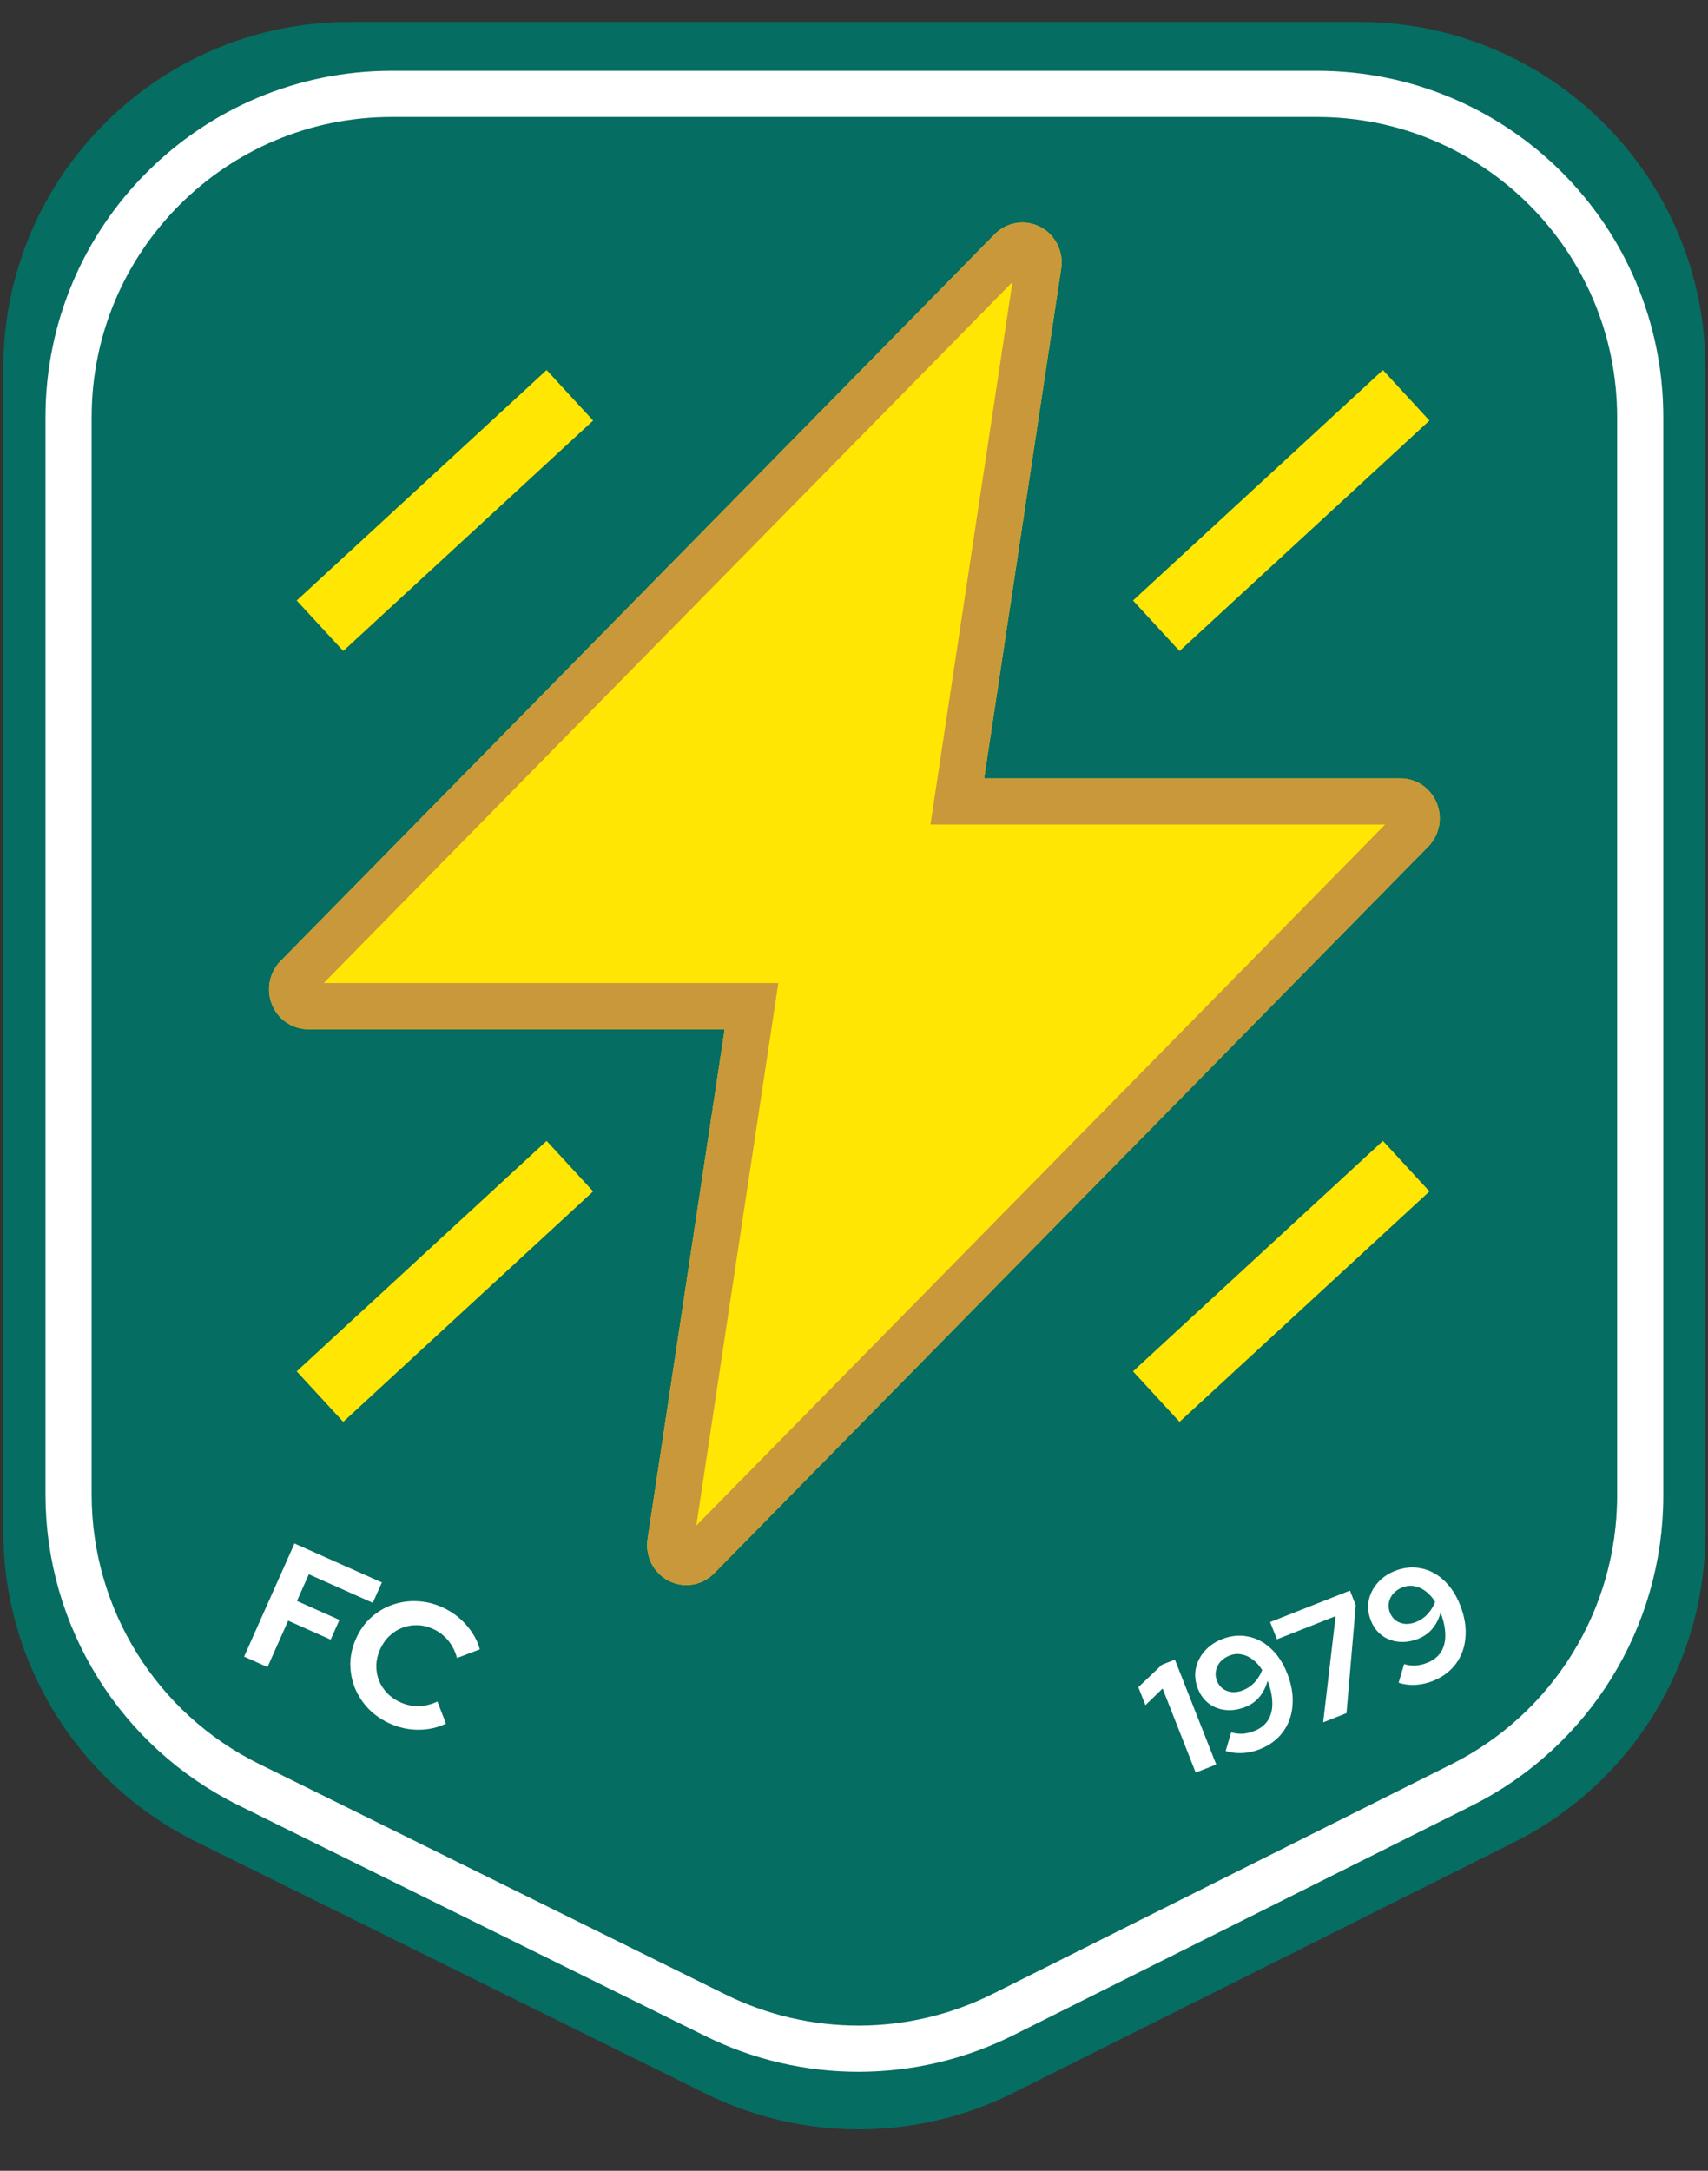 <svg width="74" height="94" viewBox="0 0 74 94" fill="none" xmlns="http://www.w3.org/2000/svg">
<rect x="0" y="0" width="74" height="94" fill="#333333" stroke="none"/>
<path d="M0.144 15.951C0.144 7.666 6.86 0.951 15.144 0.951H58.889C67.174 0.951 73.889 7.666 73.889 15.951V66.357C73.889 72.037 70.681 77.23 65.601 79.772L43.918 90.62C39.717 92.722 34.774 92.734 30.562 90.653L8.5 79.753C3.383 77.225 0.144 72.012 0.144 66.305V15.951Z" fill="#056D61"/>
<path d="M2.971 18.066C2.971 10.334 9.239 4.066 16.971 4.066H57.063C64.795 4.066 71.063 10.334 71.063 18.066V64.773C71.063 70.075 68.069 74.921 63.327 77.293L43.459 87.234C39.538 89.195 34.925 89.207 30.994 87.265L10.769 77.273C5.994 74.913 2.971 70.048 2.971 64.721V18.066Z" fill="#056D61" stroke="white" stroke-width="2"/>
<path d="M10.575 71.736L12.758 66.837L16.545 68.524L16.152 69.406L13.38 68.171L12.866 69.326L14.706 70.146L14.326 71L12.485 70.18L11.59 72.188L10.575 71.736Z" fill="white"/>
<path d="M16.904 74.64C16.54 74.478 16.228 74.263 15.967 73.996C15.707 73.724 15.51 73.421 15.374 73.086C15.242 72.753 15.177 72.405 15.176 72.041C15.183 71.675 15.265 71.315 15.423 70.96C15.583 70.601 15.796 70.299 16.062 70.054C16.335 69.806 16.641 69.621 16.981 69.498C17.321 69.376 17.675 69.321 18.044 69.335C18.419 69.345 18.789 69.432 19.153 69.594C19.424 69.715 19.668 69.868 19.887 70.055C20.106 70.242 20.292 70.451 20.447 70.682C20.605 70.915 20.719 71.162 20.788 71.421L19.8 71.795C19.72 71.496 19.589 71.239 19.405 71.023C19.226 70.809 19.004 70.643 18.738 70.525C18.519 70.427 18.295 70.377 18.066 70.376C17.839 70.37 17.624 70.409 17.419 70.491C17.217 70.568 17.032 70.688 16.866 70.848C16.701 71.004 16.568 71.196 16.466 71.425C16.366 71.649 16.312 71.877 16.305 72.108C16.299 72.335 16.336 72.552 16.416 72.762C16.498 72.966 16.617 73.151 16.773 73.315C16.934 73.482 17.128 73.616 17.357 73.718C17.614 73.832 17.878 73.886 18.15 73.878C18.422 73.871 18.689 73.805 18.951 73.681L19.322 74.636C19.085 74.754 18.829 74.832 18.554 74.872C18.279 74.912 17.999 74.913 17.714 74.875C17.435 74.835 17.166 74.757 16.904 74.64Z" fill="white"/>
<path d="M51.804 76.758L50.37 73.118L49.626 73.838L49.319 73.06L50.339 72.088L50.903 71.866L52.694 76.408L51.804 76.758Z" fill="white"/>
<path d="M52.943 70.979C53.328 70.828 53.703 70.79 54.067 70.866C54.435 70.936 54.765 71.108 55.058 71.382C55.356 71.655 55.592 72.014 55.768 72.46C55.959 72.944 56.036 73.406 55.999 73.846C55.967 74.283 55.828 74.668 55.584 74.999C55.34 75.33 55.001 75.581 54.569 75.751C54.335 75.843 54.084 75.897 53.815 75.913C53.549 75.923 53.312 75.892 53.103 75.819L53.341 75.013C53.505 75.063 53.668 75.084 53.83 75.075C53.996 75.065 54.163 75.026 54.332 74.96C54.6 74.854 54.799 74.701 54.93 74.499C55.063 74.292 55.128 74.044 55.124 73.756C55.123 73.461 55.055 73.136 54.919 72.779C54.849 73.047 54.732 73.28 54.566 73.481C54.403 73.675 54.202 73.819 53.964 73.913C53.67 74.029 53.385 74.074 53.11 74.047C52.834 74.021 52.591 73.929 52.379 73.773C52.166 73.612 52.006 73.397 51.901 73.129C51.786 72.839 51.754 72.555 51.804 72.275C51.858 71.994 51.983 71.74 52.178 71.513C52.376 71.28 52.631 71.102 52.943 70.979ZM53.846 73.195C54.045 73.116 54.215 73.002 54.355 72.852C54.499 72.695 54.608 72.517 54.684 72.317C54.564 72.125 54.426 71.972 54.271 71.858C54.114 71.739 53.951 71.666 53.78 71.639C53.612 71.605 53.441 71.623 53.268 71.691C53.108 71.754 52.976 71.843 52.872 71.959C52.772 72.074 52.708 72.204 52.681 72.35C52.651 72.491 52.666 72.635 52.724 72.782C52.78 72.925 52.865 73.039 52.978 73.124C53.096 73.208 53.231 73.257 53.382 73.273C53.531 73.284 53.686 73.258 53.846 73.195Z" fill="white"/>
<path d="M57.326 74.582L57.867 69.983L55.323 70.986L55.029 70.239L58.488 68.876L58.739 69.512L58.338 74.183L57.326 74.582Z" fill="white"/>
<path d="M60.436 68.025C60.822 67.874 61.196 67.836 61.561 67.912C61.929 67.982 62.259 68.154 62.552 68.429C62.849 68.701 63.086 69.06 63.262 69.506C63.453 69.99 63.53 70.452 63.493 70.892C63.461 71.329 63.322 71.714 63.078 72.045C62.834 72.376 62.495 72.627 62.062 72.798C61.829 72.89 61.578 72.944 61.309 72.96C61.043 72.969 60.806 72.938 60.597 72.865L60.834 72.059C60.999 72.11 61.162 72.13 61.324 72.122C61.49 72.111 61.657 72.073 61.826 72.006C62.094 71.9 62.293 71.747 62.424 71.546C62.557 71.338 62.622 71.09 62.618 70.802C62.617 70.507 62.548 70.182 62.413 69.826C62.343 70.093 62.226 70.327 62.06 70.527C61.896 70.721 61.696 70.865 61.458 70.959C61.164 71.075 60.879 71.12 60.604 71.093C60.328 71.067 60.085 70.975 59.873 70.819C59.66 70.658 59.5 70.444 59.395 70.175C59.28 69.886 59.248 69.601 59.298 69.321C59.352 69.04 59.477 68.786 59.672 68.559C59.87 68.326 60.125 68.148 60.436 68.025ZM61.34 70.241C61.539 70.163 61.709 70.048 61.849 69.898C61.992 69.741 62.102 69.563 62.178 69.363C62.057 69.171 61.92 69.018 61.765 68.904C61.608 68.786 61.445 68.713 61.274 68.685C61.105 68.651 60.935 68.669 60.762 68.737C60.602 68.8 60.47 68.89 60.365 69.006C60.266 69.12 60.202 69.25 60.174 69.396C60.145 69.537 60.16 69.681 60.218 69.829C60.274 69.971 60.359 70.085 60.472 70.171C60.59 70.254 60.725 70.303 60.876 70.319C61.025 70.33 61.18 70.304 61.34 70.241Z" fill="white"/>
<path d="M62.247 34.773C61.984 34.127 61.364 33.706 60.677 33.706H42.637L45.976 11.629C46.088 10.89 45.72 10.162 45.065 9.824C44.409 9.486 43.615 9.615 43.095 10.144L12.155 41.618C11.668 42.112 11.523 42.856 11.786 43.502C12.049 44.148 12.669 44.569 13.356 44.569H31.396L28.057 66.646C27.945 67.385 28.313 68.113 28.968 68.451C29.624 68.789 30.418 68.659 30.938 68.131L61.879 36.657C62.365 36.162 62.51 35.419 62.247 34.773Z" fill="#FFE603"/>
<path fill-rule="evenodd" clip-rule="evenodd" d="M61.879 36.657C62.365 36.162 62.51 35.419 62.247 34.773C61.984 34.127 61.364 33.706 60.677 33.706H42.637L45.976 11.629C46.088 10.89 45.72 10.162 45.065 9.824C44.409 9.486 43.615 9.615 43.095 10.144L12.155 41.618C11.668 42.112 11.523 42.856 11.786 43.502C12.049 44.148 12.669 44.569 13.356 44.569H31.396L28.057 66.646C27.945 67.385 28.313 68.113 28.968 68.451C29.624 68.789 30.418 68.659 30.938 68.131L61.879 36.657ZM14.024 42.569L43.865 12.214L40.312 35.706H60.009L30.168 66.061L33.721 42.569H14.024ZM29.512 66.729C29.511 66.729 29.512 66.729 29.512 66.729V66.729ZM44.522 11.546C44.521 11.546 44.522 11.546 44.522 11.546V11.546Z" fill="#C8983B"/>
<rect x="23.682" y="49.404" width="2.975" height="14.725" transform="rotate(47.335 23.682 49.404)" fill="#FFE603"/>
<rect x="59.916" y="49.404" width="2.975" height="14.725" transform="rotate(47.335 59.916 49.404)" fill="#FFE603"/>
<rect x="59.916" y="16.024" width="2.975" height="14.725" transform="rotate(47.335 59.916 16.024)" fill="#FFE603"/>
<rect x="23.682" y="16.024" width="2.975" height="14.725" transform="rotate(47.335 23.682 16.024)" fill="#FFE603"/>
</svg>
